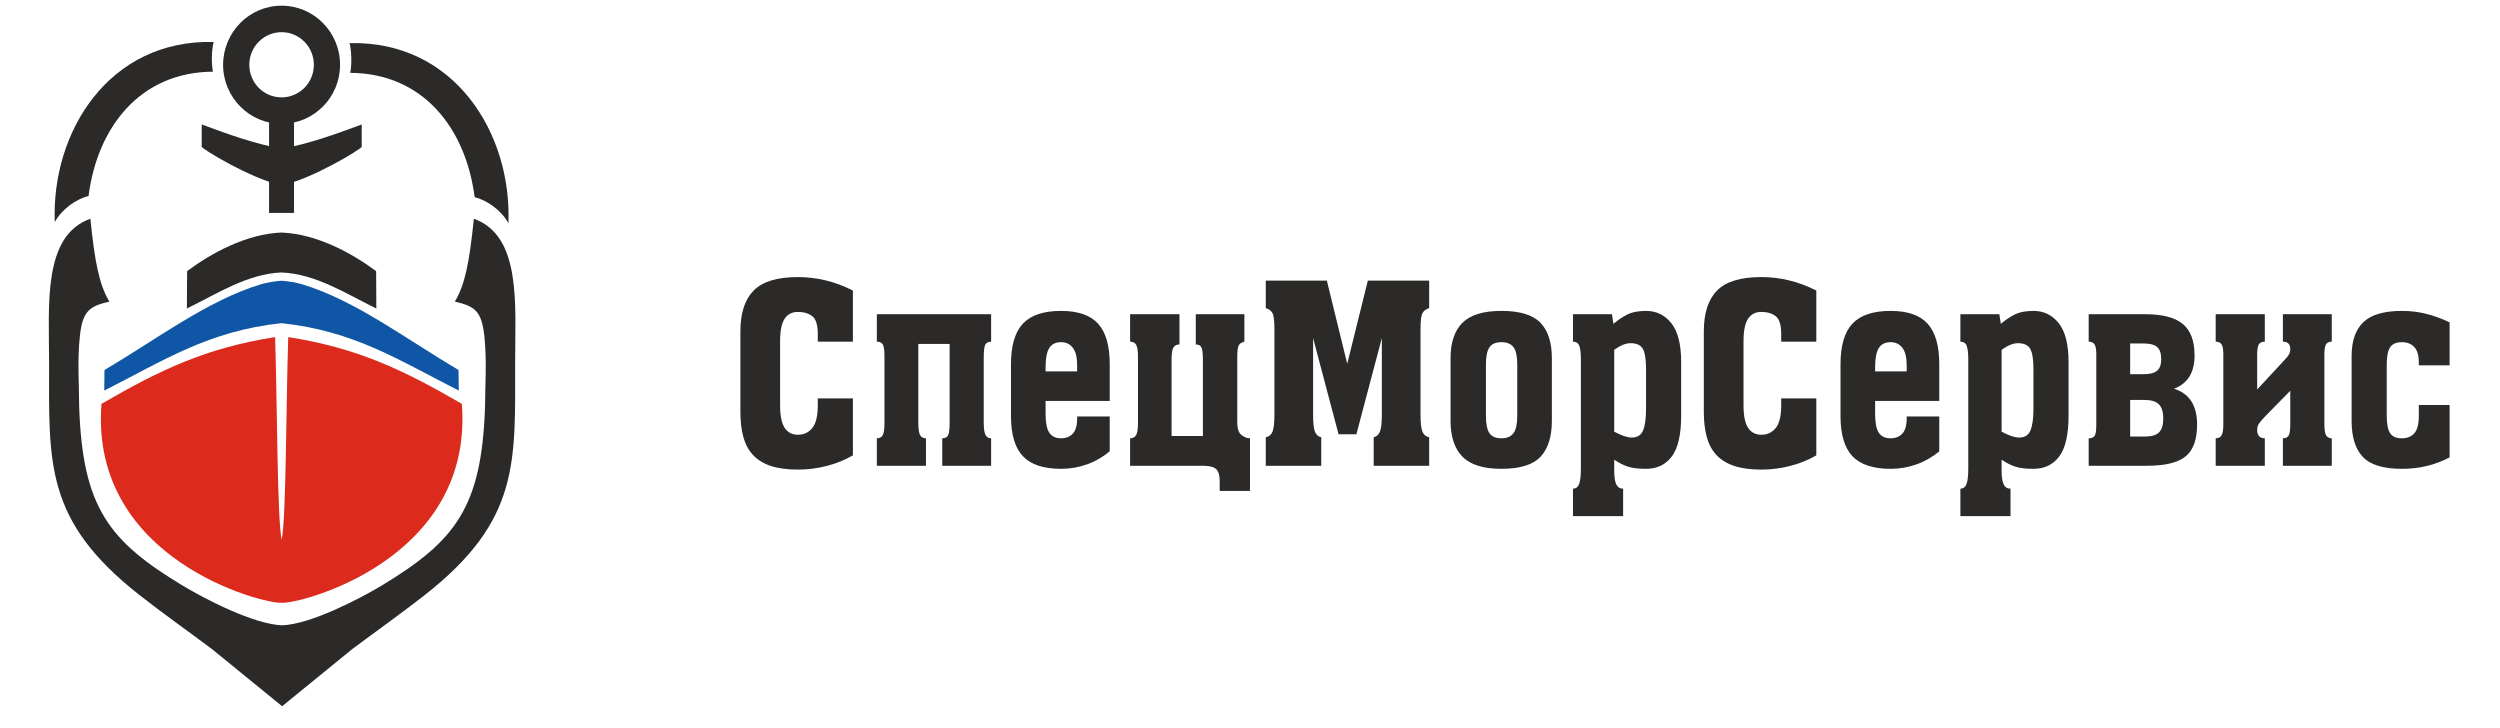<?xml version="1.0" encoding="UTF-8"?> <!-- Creator: CorelDRAW 2019 (64-Bit) --> <svg xmlns="http://www.w3.org/2000/svg" xmlns:xlink="http://www.w3.org/1999/xlink" xmlns:xodm="http://www.corel.com/coreldraw/odm/2003" xml:space="preserve" width="182mm" height="53mm" style="shape-rendering:geometricPrecision; text-rendering:geometricPrecision; image-rendering:optimizeQuality; fill-rule:evenodd; clip-rule:evenodd" viewBox="0 0 18200 5300"> <defs> <style type="text/css"> <![CDATA[ .fil0 {fill:#2B2A29} .fil1 {fill:#0F57A6} .fil2 {fill:#DC2B1C} ]]> </style> </defs> <g id="Слой_x0020_1">  <g id="_2431448737200"> <path id="Fill-36" class="fil0" d="M6209.17 2487.33l-255.71 0 0 -55.58c0,-66.64 -13.59,-110.08 -40.81,-130.47 -27.11,-20.38 -61.72,-30.58 -103.71,-30.58 -42.03,0 -74.12,16.37 -96.36,49.06 -22.26,32.72 -33.38,87.35 -33.38,163.88l0 466.5c0,76.53 11.12,131.52 33.38,164.87 22.24,33.29 54.33,49.94 96.36,49.94 43.21,0 78.08,-16.32 104.67,-49.05 26.59,-32.72 39.85,-87.97 39.85,-165.76l0 -49.94 255.71 0 0 414.71c-56.83,33.35 -119.84,58.95 -189.01,76.8 -69.18,17.91 -139.57,26.92 -211.22,26.92 -79.1,0 -145.14,-9.01 -198.29,-26.92 -53.1,-17.85 -96.05,-44.4 -128.78,-79.53 -32.79,-35.2 -56.21,-79.07 -70.43,-131.49 -14.21,-52.45 -21.27,-113.25 -21.27,-182.35l0 -586.91c0,-132.05 32.06,-230.81 96.35,-296.26 64.23,-65.41 171.74,-98.07 322.42,-98.07 138.35,0 271.78,32.66 400.23,98.07l0 372.16zm531.86 903.49l-357.65 0 0 -199.97c21.01,0 35.49,-7.98 43.54,-24.05 8.02,-16.03 12.01,-46.91 12.01,-92.56l0 -473.96c0,-48.16 -3.99,-78.97 -12.01,-92.56 -8.05,-13.59 -22.53,-20.39 -43.54,-20.39l0 -199.97 832 0 0 199.97c-19.79,0 -33.68,6.8 -41.69,20.39 -8.05,13.59 -12.08,44.4 -12.08,92.56l0 473.96c0,45.65 4.33,76.53 12.97,92.56 8.67,16.07 22.26,24.05 40.8,24.05l0 199.97 -355.8 0 0 -199.97c21.64,0 36.12,-7.69 43.28,-23.12 7.06,-15.44 10.49,-46.62 10.49,-93.49l0 -570.25 -227.97 0 0 570.25c0,46.87 4.32,78.05 12.99,93.49 8.65,15.43 22.9,23.12 42.66,23.12l0 199.97zm870.89 -472.08l0 94.41c0,64.19 8.97,109.81 26.85,136.99 17.92,27.15 46.65,40.71 86.2,40.71 34.54,0 62.71,-11.05 84.28,-33.28 21.64,-22.24 32.43,-59.91 32.43,-112.99l0 -12.89 237.18 0 0 253.57c-49.39,42.02 -104.71,73.79 -165.83,95.4 -61.13,21.57 -123.83,32.39 -188.06,32.39 -127.27,0 -219.93,-30.54 -277.98,-91.67 -58.03,-61.09 -87.09,-158.9 -87.09,-293.45l0 -375.83c0,-135.74 29.06,-234.5 87.09,-296.19 58.05,-61.75 150.71,-92.6 277.98,-92.6 123.5,0 213.39,31.18 269.57,93.49 56.21,62.35 84.32,160.75 84.32,295.3l0 266.64 -466.94 0zm0 -214.75l229.76 0 0 -44.47c0,-57.99 -10.53,-100.61 -31.47,-127.72 -21.01,-27.18 -49.45,-40.74 -85.24,-40.74 -39.55,0 -68.28,14.18 -86.2,42.52 -17.88,28.43 -26.85,74.68 -26.85,138.91l0 31.5zm1487.96 870.14l-220.56 0 0 -74.06c0,-39.52 -8.31,-67.59 -25,-84.28 -16.69,-16.66 -49.05,-24.97 -97.25,-24.97l-529.94 0 0 -199.97c20.36,0 35.2,-7.98 44.17,-24.05 8.94,-16.03 13.26,-46.91 13.26,-92.56l0 -473.96c0,-44.47 -4.32,-74.39 -13.26,-89.83 -8.97,-15.43 -23.81,-23.12 -44.17,-23.12l0 -199.97 359.46 0 0 220.36c-20.35,0 -35.23,7.42 -44.17,22.23 -8.93,14.78 -13.26,44.99 -13.26,90.72l0 553.55 227.91 0 0 -553.55c0,-45.73 -3.36,-75.94 -10.16,-90.72 -6.79,-14.81 -20.75,-22.23 -41.73,-22.23l0 -220.36 353.92 0 0 199.97c-20.35,4.95 -33.94,13.89 -41.1,26.85 -7.06,12.93 -10.79,41.63 -10.79,86.1l0 473.96c0,45.65 10.16,76.53 30.58,92.56 20.39,16.07 41.07,24.05 62.09,24.05l0 383.28zm114.86 -1531.17l444.73 0 148.31 605.45 150.06 -605.45 446.55 0 0 199.97c-23.49,7.42 -39.85,19.79 -49.12,37.08 -9.2,17.22 -13.89,56.14 -13.89,116.61l0 620.19c0,61.75 4.69,103.71 13.89,125.91 9.27,22.23 25.63,35.83 49.12,40.71l0 207.39 -403.93 0 0 -207.39c21.01,-4.88 36.09,-18.81 45.39,-41.67 9.27,-22.79 13.92,-64.42 13.92,-124.95l0 -555.41 -185.32 699.86 -129.74 0 -185.32 -699.86 0 555.41c0,60.53 4.35,102.16 12.99,124.95 8.65,22.86 24.08,36.79 46.35,41.67l0 207.39 -403.99 0 0 -207.39c23.48,-4.88 39.88,-18.48 49.15,-40.71 9.23,-22.2 13.89,-64.16 13.89,-125.91l0 -620.19c0,-60.47 -4.66,-99.39 -13.89,-116.61 -9.27,-17.29 -25.67,-29.66 -49.15,-37.08l0 -199.97zm1602.88 609.14l0 375.83c0,59.27 8.64,101.2 25.93,125.94 17.35,24.68 46.31,36.98 87.12,36.98 39.48,0 68.54,-12.3 87.08,-36.98 18.54,-24.74 27.78,-66.67 27.78,-125.94l0 -375.83c0,-59.21 -9.24,-100.87 -27.78,-124.99 -18.54,-24.08 -47.6,-36.05 -87.08,-36.05 -40.81,0 -69.77,12.34 -87.12,36.98 -17.29,24.7 -25.93,66.07 -25.93,124.06zm113.05 760.95c-132.15,0 -227.02,-29.65 -284.45,-88.87 -57.47,-59.24 -86.17,-145.63 -86.17,-259.21l0 -457.27c0,-114.83 29.03,-200.92 87.09,-258.29 58.09,-57.4 152.57,-86.1 283.53,-86.1 133.4,0 227.9,28.7 283.49,86.1 55.61,57.37 83.39,143.46 83.39,258.29l0 457.27c0,113.58 -27.18,199.97 -81.55,259.21 -54.36,59.22 -149.46,88.87 -285.33,88.87zm1052.48 -435.1l0 -292.5c0,-69.14 -7.68,-117.56 -23.15,-145.34 -15.44,-27.81 -45.39,-41.66 -89.89,-41.66 -34.57,0 -74.06,16.06 -118.56,48.09l0 596.18c53.08,28.44 95.76,42.62 127.89,42.62 40.71,0 68.19,-17.61 82.44,-52.78 14.22,-35.2 21.27,-86.72 21.27,-154.61zm-166.75 779.49l-365.03 0 0 -199.97c20.98,0 35.82,-11.12 44.46,-33.38 8.65,-22.17 12.97,-60.47 12.97,-114.73l0 -796.15c0,-41.96 -3.7,-73.43 -11.12,-94.38 -7.42,-20.98 -22.86,-31.5 -46.31,-31.5l0 -199.97 283.49 0 11.12 70.4c29.69,-25.93 62.38,-48.16 98.23,-66.7 35.79,-18.48 82.14,-27.75 138.94,-27.75 75.35,0 136.84,29.92 184.37,89.8 47.6,59.83 71.35,153.98 71.35,282.3l0 390.73c0,136.97 -22.53,235.73 -67.66,296.2 -45.06,60.46 -107.73,90.71 -188.06,90.71 -56.8,0 -101.56,-5.57 -134.35,-16.69 -32.69,-11.08 -65.18,-27.78 -97.25,-49.94l0 77.75c0,46.87 4.95,80.85 14.85,101.8 9.86,20.98 26.55,31.5 50,31.5l0 199.97zm1406.41 -1270.11l-255.65 0 0 -55.58c0,-66.64 -13.59,-110.08 -40.8,-130.47 -27.18,-20.38 -61.75,-30.58 -103.78,-30.58 -41.96,0 -74.12,16.37 -96.36,49.06 -22.2,32.72 -33.35,87.35 -33.35,163.88l0 466.5c0,76.53 11.15,131.52 33.35,164.87 22.24,33.29 54.4,49.94 96.36,49.94 43.25,0 78.18,-16.32 104.7,-49.05 26.56,-32.72 39.88,-87.97 39.88,-165.76l0 -49.94 255.65 0 0 414.71c-56.8,33.35 -119.81,58.95 -188.95,76.8 -69.17,17.91 -139.57,26.92 -211.28,26.92 -79.07,0 -145.14,-9.01 -198.29,-26.92 -53.11,-17.85 -96.02,-44.4 -128.74,-79.53 -32.76,-35.2 -56.22,-79.07 -70.4,-131.49 -14.22,-52.45 -21.34,-113.25 -21.34,-182.35l0 -586.91c0,-132.05 32.13,-230.81 96.35,-296.26 64.23,-65.41 171.73,-98.07 322.42,-98.07 138.38,0 271.78,32.66 400.23,98.07l0 372.16zm428.08 431.41l0 94.41c0,64.19 8.97,109.81 26.85,136.99 17.91,27.15 46.71,40.71 86.2,40.71 34.6,0 62.7,-11.05 84.28,-33.28 21.64,-22.24 32.49,-59.91 32.49,-112.99l0 -12.89 237.18 0 0 253.57c-49.48,42.02 -104.7,73.79 -165.89,95.4 -61.13,21.57 -123.84,32.39 -188.06,32.39 -127.27,0 -219.86,-30.54 -277.95,-91.67 -58.06,-61.09 -87.06,-158.9 -87.06,-293.45l0 -375.83c0,-135.74 29,-234.5 87.06,-296.19 58.09,-61.75 150.68,-92.6 277.95,-92.6 123.57,0 213.42,31.18 269.6,93.49 56.18,62.35 84.35,160.75 84.35,295.3l0 266.64 -467 0zm0 -214.75l229.82 0 0 -44.47c0,-57.99 -10.52,-100.61 -31.54,-127.72 -21.01,-27.18 -49.38,-40.74 -85.23,-40.74 -39.49,0 -68.29,14.18 -86.2,42.52 -17.88,28.43 -26.85,74.68 -26.85,138.91l0 31.5zm1152.54 273.96l0 -292.5c0,-69.14 -7.69,-117.56 -23.13,-145.34 -15.47,-27.81 -45.42,-41.66 -89.85,-41.66 -34.61,0 -74.12,16.06 -118.62,48.09l0 596.18c53.17,28.44 95.76,42.62 127.89,42.62 40.74,0 68.21,-17.61 82.43,-52.78 14.22,-35.2 21.28,-86.72 21.28,-154.61zm-166.75 779.49l-365.01 0 0 -199.97c20.95,0 35.8,-11.12 44.44,-33.38 8.64,-22.17 12.96,-60.47 12.96,-114.73l0 -796.15c0,-41.96 -3.69,-73.43 -11.11,-94.38 -7.39,-20.98 -22.86,-31.5 -46.29,-31.5l0 -199.97 283.46 0 11.12 70.4c29.69,-25.93 62.41,-48.16 98.24,-66.7 35.85,-18.48 82.17,-27.75 138.94,-27.75 75.37,0 136.86,29.92 184.4,89.8 47.56,59.83 71.35,153.98 71.35,282.3l0 390.73c0,136.97 -22.53,235.73 -67.59,296.2 -45.13,60.46 -107.84,90.71 -188.16,90.71 -56.77,0 -101.57,-5.57 -134.26,-16.69 -32.79,-11.08 -65.22,-27.78 -97.34,-49.94l0 77.75c0,46.87 4.98,80.85 14.84,101.8 9.9,20.98 26.59,31.5 50.01,31.5l0 199.97zm870.93 -1257.15l0 224.02 96.38 0c46.91,0 80.3,-8.64 100.09,-25.89 19.69,-17.36 29.59,-45.06 29.59,-83.33 0,-41.96 -9.9,-71.61 -29.59,-88.87 -19.79,-17.28 -53.18,-25.93 -100.09,-25.93l-96.38 0zm0 411.03l0 266.57 109.32 0c46.94,0 80.62,-10.16 101,-30.55 20.42,-20.32 30.58,-53.93 30.58,-100.88 0,-48.12 -10.79,-82.73 -32.42,-103.64 -21.64,-21.01 -57.14,-31.5 -106.55,-31.5l-101.93 0zm122.28 479.5l-424.28 0 0 -199.97c19.72,0 33.94,-5.51 42.58,-16.63 8.65,-11.11 12.97,-39.51 12.97,-85.17l0 -509.12c0,-33.39 -3.99,-57.1 -12.01,-71.32 -8.01,-14.19 -22.59,-21.28 -43.54,-21.28l0 -199.97 411.32 0c126.04,0 217.45,23.79 274.25,71.29 56.87,47.5 85.24,123.73 85.24,228.67 0,124.62 -50.01,205.47 -150.09,242.55 112.42,34.5 168.63,121.53 168.63,261.06 0,108.56 -27.81,185.69 -83.36,231.41 -55.58,45.65 -149.5,68.48 -281.71,68.48zm857.96 0l-357.64 0 0 -199.97c19.79,0 34.01,-7.09 42.65,-21.28 8.64,-14.21 12.96,-41.03 12.96,-80.52l0 -509.12c0,-35.86 -4.32,-60.21 -12.96,-73.17 -8.64,-12.96 -22.86,-19.43 -42.65,-19.43l0 -199.97 357.64 0 0 199.97c-20.94,0 -35.49,6.47 -43.54,19.43 -8.05,12.96 -12.04,37.31 -12.04,73.17l0 255.48 187.14 -201.81c23.19,-23.42 37.7,-41.34 44.17,-53.67 6.5,-12.37 9.6,-25.34 9.6,-38.93 0,-35.76 -17.92,-53.67 -53.77,-53.67l0 -199.97 355.8 0 0 199.97c-19.8,0 -33.65,6.47 -41.7,19.43 -7.98,12.96 -12.01,37.31 -12.01,73.17l0 509.12c0,39.49 4.32,66.31 12.97,80.52 8.64,14.19 22.23,21.28 40.74,21.28l0 199.97 -355.8 0 0 -199.97c20.38,0 34.6,-7.09 42.35,-21.28 7.69,-14.21 11.42,-41.03 11.42,-80.52l0 -244.37 -181.6 185.09c-23.49,24.71 -39.22,43.25 -47.27,55.59 -8.05,12.3 -12.04,27.11 -12.04,44.4 0,40.77 18.57,61.09 55.58,61.09l0 199.97zm1121.11 -442.46l224.21 0 0 381.37c-105.03,55.55 -220.49,83.32 -346.53,83.32 -135.87,0 -231.01,-29.03 -285.34,-87.02 -54.39,-57.99 -81.51,-145.04 -81.51,-261.06l0 -473.96c0,-108.63 28.37,-190.4 85.17,-245.33 56.87,-54.89 150.75,-82.37 281.68,-82.37 60.56,0 119.25,7.1 176.02,21.31 56.84,14.19 113.71,34.84 170.51,62.02l0 312.88 -224.21 0 0 -22.23c0,-50.57 -11.12,-87.65 -33.02,-111.07 -22.27,-23.45 -52.22,-35.16 -90.26,-35.16 -40.41,0 -68.84,12.34 -85.5,36.98 -16.36,24.7 -24.67,66.07 -24.67,124.06l0 375.83c0,59.27 8.31,101.2 24.67,125.94 16.66,24.68 45.09,36.98 85.5,36.98 39.29,0 69.51,-12.3 91.15,-36.98 21.27,-24.74 32.13,-66.67 32.13,-125.94l0 -79.57z"></path> <path id="Fill-37" class="fil0" d="M3311.48 2195.76c145.74,33.61 195.02,68.78 214.61,251.85 19.53,183.08 4.69,373.22 5.02,509.82 -23.72,739.51 -218.41,982.43 -751.19,1304.58 -161.53,97.71 -522.55,283.99 -725.71,290.06 -203.07,-5.51 -564.91,-192.22 -726.68,-290.13 -532.78,-322.15 -727.47,-565.03 -751.22,-1304.51 0.33,-136.63 -14.51,-326.77 5.05,-509.88 19.53,-183.05 68.84,-218.21 214.58,-251.86 -73.16,-124.2 -104.77,-277.92 -138.15,-603.34 -347.25,123.74 -300.71,623.69 -300.58,1038.57 0.36,737.2 -37.01,1155.48 658.56,1701.45 164.47,129.08 355.37,264.33 526.94,392.58l511 416.47 0 -0.04 0 0.07 511.04 -416.43c171.53,-128.29 362.43,-263.54 526.9,-392.58 695.57,-546.01 658.23,-964.28 658.59,-1701.48 0.1,-414.85 46.65,-914.84 -300.58,-1038.54 -33.41,325.39 -65.01,479.11 -138.18,603.34z"></path> <path id="Fill-38" class="fil0" d="M2049.95 41.46c117.57,0 224.02,48.16 301.01,125.98 77.02,77.78 124.69,185.32 124.69,304.07 0,118.73 -47.67,226.33 -124.69,304.15l-0.36 0c-77.06,77.75 -183.38,125.94 -300.65,125.94 -117.24,0 -223.59,-48.19 -300.65,-125.94l-0.39 -0.43c-76.96,-77.82 -124.69,-185.26 -124.69,-303.72 0,-118.45 47.73,-225.83 124.69,-303.71l0 -0.36c77.02,-77.82 183.54,-125.98 301.04,-125.98zm166.16 262.25c-42.49,-42.95 -101.27,-69.51 -166.16,-69.51 -64.85,0 -123.64,26.56 -166.12,69.51 -42.56,42.72 -68.81,102.13 -68.81,167.8 0,65.75 26.25,125.13 68.61,168.04 42.52,42.79 101.27,69.31 166.32,69.31 65.02,0 123.83,-26.52 166.32,-69.31 42.29,-43.11 68.58,-102.49 68.58,-168.04 0,-65.54 -26.29,-124.85 -68.74,-167.8z"></path> <polygon id="Fill-39" class="fil0" points="1958.81,782.68 2140.5,782.68 2140.5,1550.06 1958.81,1550.06 "></polygon> <path id="Fill-40" class="fil0" d="M2051.3 1083.1c-198.68,-37.15 -377.7,-100.91 -582.88,-177.11 -0.07,64.23 -0.1,98 -0.17,162.23 2.81,16.23 360.55,234.57 582.33,280.82l0.03 0.26c221.71,-46.08 579.88,-264.65 582.69,-280.88 -0.07,-64.26 -0.1,-97.97 -0.14,-162.23 -204.85,76.07 -383.64,139.73 -581.86,176.91z"></path> <path id="Fill-41" class="fil0" d="M2049.62 1983.75c249.12,10.22 467.92,153.59 690.19,262.35l-1.61 -271.89c-169.72,-127.29 -427.85,-270.16 -684.98,-280.98l0 -0.53c-259.15,8.81 -519.95,152.96 -691.02,281.28l-1.62 271.85c221.94,-108.59 440.38,-251.69 689.04,-262.28l0 0.2z"></path> <path id="Fill-42" class="fil1" d="M2049.85 2043.88l-0.46 0 -0.43 0 -0.03 0.04c-46.84,2.9 -108.3,13.06 -152.21,26.39 -388.29,118.22 -753.52,397.69 -1136.07,623.29 -0.57,49.91 -1.16,99.89 -1.75,149.8 434.41,-219.83 759.53,-434.28 1290.49,-490.76 530.96,56.48 856.08,270.93 1290.52,490.76 -0.59,-49.91 -1.18,-99.89 -1.81,-149.8 -382.52,-225.6 -747.72,-505.07 -1136.08,-623.29 -43.84,-13.33 -105.33,-23.49 -152.17,-26.39l0 -0.04z"></path> <path id="Fill-43" class="fil2" d="M2050.54 4387.89c-118.85,13.59 -1399.84,-306.25 -1311.7,-1447.81 429.69,-249.18 760.59,-406.93 1263.94,-486.1 15.83,491.05 15.07,1319.92 47.43,1473.08l0.37 5.8 0.33 -5.8c32.32,-153.16 31.6,-982.03 47.43,-1473.08 503.35,79.17 834.25,236.92 1263.94,486.1 88.14,1141.56 -1192.85,1461.4 -1311.74,1447.81z"></path> <path id="Fill-44" class="fil0" d="M3701.29 1625.94c-48.56,-92.93 -157.28,-170.05 -245.82,-190.08 -64.82,-505.23 -377.77,-902.46 -905.63,-905.5 12.24,-64.39 9.76,-158.43 -5.02,-216.33 762.21,-19.29 1182.33,654.64 1156.47,1311.91z"></path> <path id="Fill-45" class="fil0" d="M398.74 1617.46c48.56,-92.96 157.25,-170.08 245.82,-190.11 64.82,-505.26 377.77,-902.46 905.67,-905.5 -12.27,-64.39 -9.8,-158.47 4.98,-216.33 -762.2,-19.29 -1182.33,654.6 -1156.47,1311.94z"></path> </g> </g> </svg> 